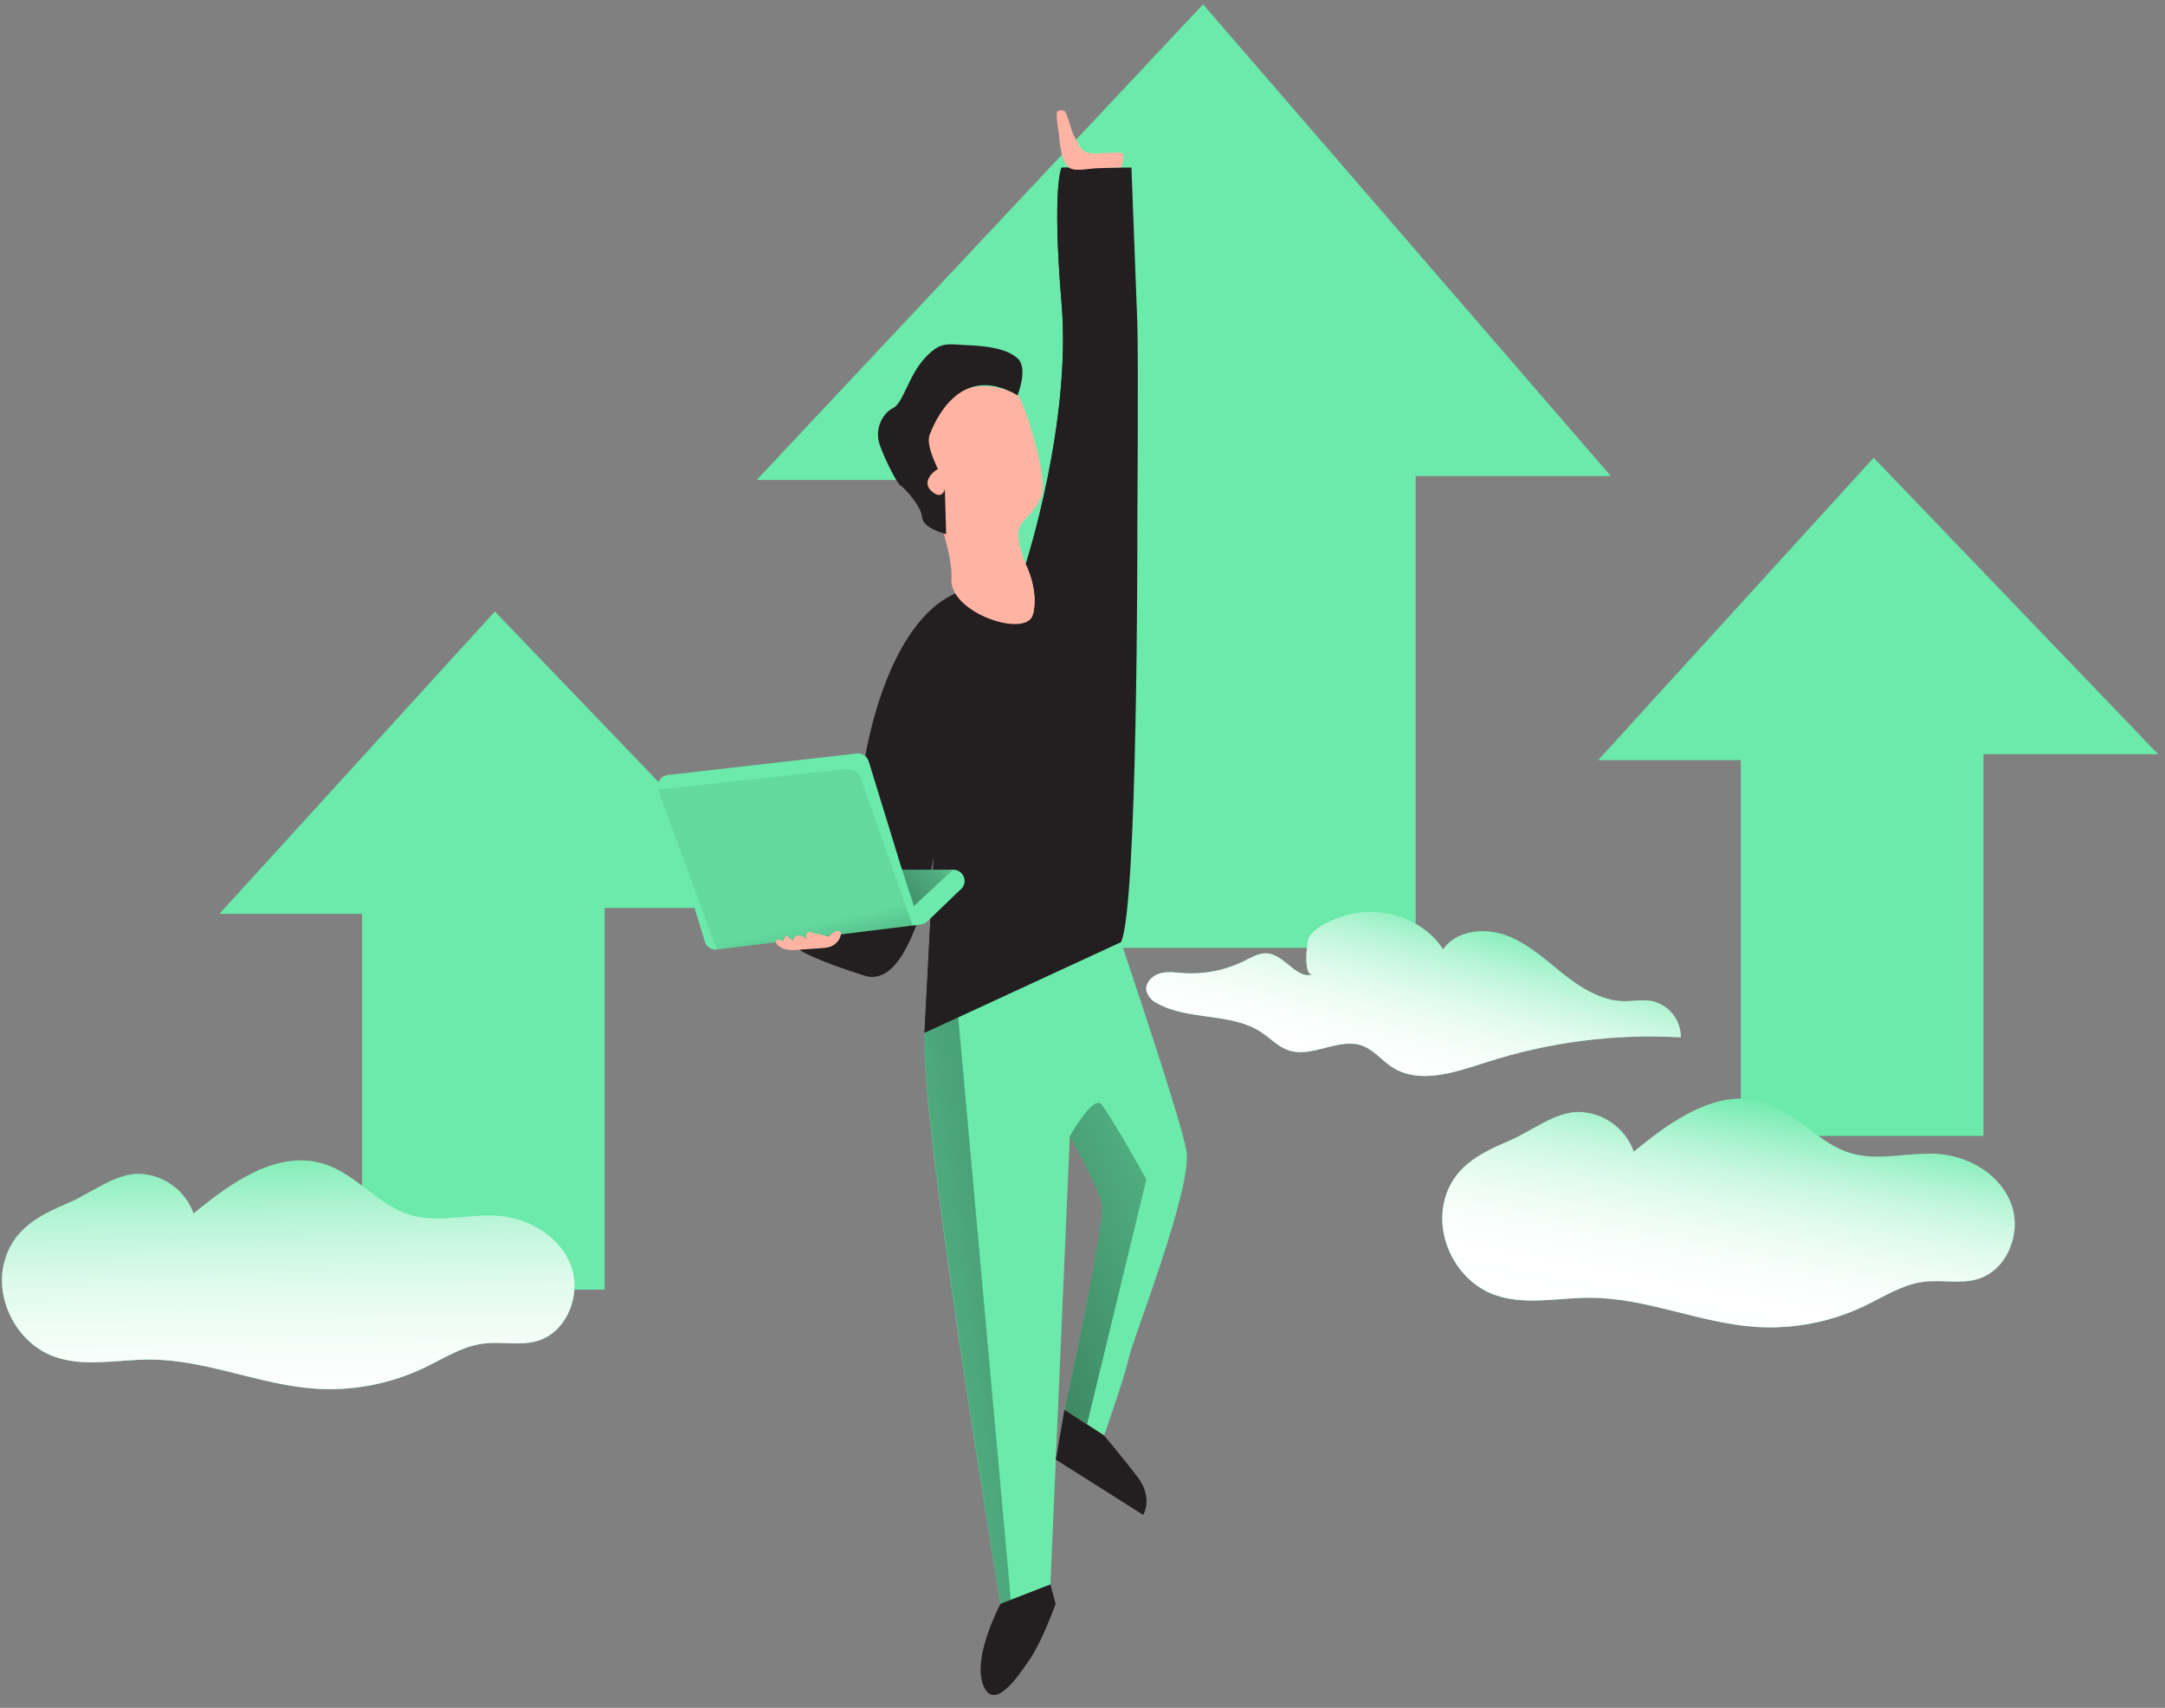 <svg width="142" height="112" viewBox="0 0 142 112" fill="none" xmlns="http://www.w3.org/2000/svg">
<rect x="0" y="0" width="142" height="112" fill="#808080" stroke="none"/>
<path d="M78.908 0.285L49.63 31.475H63.13V62.162H92.852V31.223H105.657L78.908 0.285Z" fill="#6BEAAB"/>
<path d="M14.392 59.929L32.456 40.102L51.121 59.542H39.659V84.577H23.749V59.929H14.392Z" fill="#6BEAAB"/>
<path d="M104.823 49.849L122.891 30.018L141.552 49.461H130.094V74.496H114.18V49.849H104.823Z" fill="#6BEAAB"/>
<path d="M94.653 62.252C95.518 61.019 97.334 60.814 98.753 61.327C100.171 61.838 101.308 62.892 102.485 63.83C103.662 64.768 105.017 65.636 106.526 65.659C107.125 65.659 107.735 65.54 108.329 65.643C109.452 65.882 110.254 66.879 110.241 68.029C105.916 67.781 101.583 68.338 97.463 69.67C95.432 70.326 93.091 71.138 91.295 69.975C90.625 69.538 90.108 68.855 89.359 68.58C87.815 68.013 86.081 69.398 84.513 68.878C83.837 68.649 83.337 68.096 82.74 67.701C80.771 66.392 78.033 66.946 75.952 65.825C75.594 65.673 75.319 65.374 75.196 65.007C75.087 64.486 75.547 63.989 76.058 63.84C76.568 63.691 77.112 63.777 77.642 63.817C79.004 63.906 80.363 63.634 81.587 63.031C82.1 62.773 82.634 62.448 83.201 62.531C84.331 62.693 85.16 64.367 86.174 63.853C85.435 64.228 85.71 61.735 85.839 61.493C86.267 60.724 87.652 60.184 88.454 59.978C90.722 59.392 93.367 60.267 94.653 62.259V62.252Z" fill="#6BEAAB"/>
<path d="M94.653 62.252C95.518 61.019 97.334 60.814 98.753 61.327C100.171 61.838 101.308 62.892 102.485 63.83C103.662 64.768 105.017 65.636 106.526 65.659C107.125 65.659 107.735 65.54 108.329 65.643C109.452 65.882 110.254 66.879 110.241 68.029C105.916 67.781 101.583 68.338 97.463 69.67C95.432 70.326 93.091 71.138 91.295 69.975C90.625 69.538 90.108 68.855 89.359 68.58C87.815 68.013 86.081 69.398 84.513 68.878C83.837 68.649 83.337 68.096 82.74 67.701C80.771 66.392 78.033 66.946 75.952 65.825C75.594 65.673 75.319 65.374 75.196 65.007C75.087 64.486 75.547 63.989 76.058 63.84C76.568 63.691 77.112 63.777 77.642 63.817C79.004 63.906 80.363 63.634 81.587 63.031C82.1 62.773 82.634 62.448 83.201 62.531C84.331 62.693 85.16 64.367 86.174 63.853C85.435 64.228 85.71 61.735 85.839 61.493C86.267 60.724 87.652 60.184 88.454 59.978C90.722 59.392 93.367 60.267 94.653 62.259V62.252Z" fill="url(#paint0_linear_5663_5124)"/>
<path d="M94.711 78.855C94.164 81.314 95.652 84.049 98.006 84.907C99.988 85.63 102.179 85.103 104.29 85.106C107.986 85.106 111.496 86.78 115.182 87.019C117.621 87.174 120.064 86.704 122.272 85.653C123.548 85.043 124.774 84.234 126.176 84.058C127.353 83.909 128.58 84.221 129.716 83.879C131.649 83.306 132.613 80.85 131.917 78.961C131.221 77.071 129.229 75.862 127.221 75.683C125.268 75.52 123.253 76.186 121.377 75.623C119.282 74.993 117.844 72.968 115.762 72.288C112.713 71.301 109.627 73.478 107.161 75.53C106.62 74.015 105.215 72.984 103.607 72.921C101.996 72.888 100.402 74.228 98.937 74.834C96.985 75.669 95.231 76.568 94.711 78.855Z" fill="#6BEAAB"/>
<path d="M94.711 78.855C94.164 81.314 95.652 84.049 98.006 84.907C99.988 85.63 102.179 85.103 104.29 85.106C107.986 85.106 111.496 86.78 115.182 87.019C117.621 87.174 120.064 86.704 122.272 85.653C123.548 85.043 124.774 84.234 126.176 84.058C127.353 83.909 128.58 84.221 129.716 83.879C131.649 83.306 132.613 80.85 131.917 78.961C131.221 77.071 129.229 75.862 127.221 75.683C125.268 75.52 123.253 76.186 121.377 75.623C119.282 74.993 117.844 72.968 115.762 72.288C112.713 71.301 109.627 73.478 107.161 75.53C106.62 74.015 105.215 72.984 103.607 72.921C101.996 72.888 100.402 74.228 98.937 74.834C96.985 75.669 95.231 76.568 94.711 78.855Z" fill="url(#paint1_linear_5663_5124)"/>
<path d="M0.242 82.907C-0.305 85.367 1.183 88.101 3.54 88.96C5.522 89.682 7.71 89.155 9.825 89.159C13.517 89.159 17.027 90.829 20.716 91.071C23.159 91.227 25.599 90.756 27.81 89.705C29.086 89.099 30.309 88.287 31.714 88.111C32.891 87.962 34.117 88.273 35.254 87.935C37.183 87.362 38.151 84.903 37.455 83.017C36.759 81.131 34.764 79.914 32.758 79.739C30.806 79.573 28.791 80.239 26.915 79.679C24.817 79.049 23.378 77.02 21.3 76.344C18.25 75.353 15.165 77.534 12.698 79.583C12.158 78.071 10.749 77.04 9.145 76.977C7.534 76.944 5.94 78.28 4.475 78.89C2.519 79.722 0.772 80.633 0.249 82.907H0.242Z" fill="#6BEAAB"/>
<path d="M0.242 82.907C-0.305 85.367 1.183 88.101 3.54 88.96C5.522 89.682 7.71 89.155 9.825 89.159C13.517 89.159 17.027 90.829 20.716 91.071C23.159 91.227 25.599 90.756 27.81 89.705C29.086 89.099 30.309 88.287 31.714 88.111C32.891 87.962 34.117 88.273 35.254 87.935C37.183 87.362 38.151 84.903 37.455 83.017C36.759 81.131 34.764 79.914 32.758 79.739C30.806 79.573 28.791 80.239 26.915 79.679C24.817 79.049 23.378 77.02 21.3 76.344C18.25 75.353 15.165 77.534 12.698 79.583C12.158 78.071 10.749 77.04 9.145 76.977C7.534 76.944 5.94 78.28 4.475 78.89C2.519 79.722 0.772 80.633 0.249 82.907H0.242Z" fill="url(#paint2_linear_5663_5124)"/>
<path d="M74.598 35.022C74.598 35.022 74.622 59.484 73.531 61.774C72.676 63.574 65.195 66.226 62.036 67.276C61.181 67.565 60.641 67.731 60.641 67.731L61.247 56.057C60.999 57.638 60.611 59.192 60.084 60.704C59.348 62.702 58.241 64.479 56.69 63.982C53.428 62.948 52.51 62.341 52.51 62.341L51.121 57.422C51.121 57.422 56.342 55.066 56.438 52.205C56.537 49.345 58.204 40.78 62.739 38.887L63.673 38.496L67.273 36.995C67.273 36.995 70.279 27.724 69.63 19.938C68.98 12.155 69.63 10.988 69.63 10.988H74.211C74.211 10.988 74.516 18.96 74.595 21.184C74.675 23.408 74.595 35.019 74.595 35.019L74.598 35.022Z" fill="#231F20"/>
<path d="M71.21 30.762C70.702 32.787 69.907 34.723 69.111 36.655C68.7 37.474 68.455 39.267 67.62 39.798C66.728 40.364 65.087 39.161 64.249 38.783C64.06 38.697 63.868 38.604 63.679 38.512L67.278 37.01C67.278 37.01 70.285 27.739 69.635 19.953C68.985 12.171 69.635 11.004 69.635 11.004H70.099C70.172 11.04 70.242 11.087 70.305 11.14C70.755 11.524 70.822 12.187 70.852 12.78C70.954 14.484 71.057 16.214 70.726 17.888C70.52 18.671 70.361 19.466 70.242 20.265C70.172 21.07 70.311 21.939 70.848 22.545C71.1 22.817 71.432 23.049 71.614 23.381C71.753 23.675 71.823 24 71.819 24.325C71.939 26.486 71.737 28.657 71.216 30.759L71.21 30.762Z" fill="#231F20"/>
<path d="M63.45 64.814C63.225 65.178 63.042 65.566 62.903 65.971C62.867 66.16 62.807 66.342 62.731 66.518C62.648 66.657 62.548 66.783 62.426 66.892L62.031 67.29C61.176 67.578 60.636 67.744 60.636 67.744L61.242 56.07C60.994 57.651 60.606 59.206 60.079 60.717C60.285 58.685 60.974 55.735 61.004 54.542C61.05 52.828 61.349 51.131 61.886 49.504C62.326 49.812 62.469 50.386 62.552 50.913C62.873 52.961 62.764 55.089 63.37 57.071C63.768 58.37 64.464 59.6 64.554 60.956C64.643 62.315 64.103 63.624 63.447 64.811L63.45 64.814Z" fill="#231F20"/>
<path d="M63.039 58.296L60.818 60.431C60.702 60.54 60.556 60.61 60.397 60.629L47.026 62.27C46.671 62.317 46.337 62.101 46.234 61.76L43.165 51.773C43.048 51.382 43.271 50.968 43.662 50.851C43.702 50.838 43.745 50.832 43.784 50.825L56.191 49.413C56.542 49.373 56.87 49.589 56.977 49.927L59.002 56.516C59.094 56.824 59.171 57.036 59.171 57.036H62.538C62.943 57.04 63.271 57.371 63.268 57.779C63.268 57.978 63.185 58.167 63.042 58.303L63.039 58.296Z" fill="#6BEAAB"/>
<path d="M69.466 8.854C69.433 8.675 69.221 7.438 69.347 7.305C69.493 7.216 69.716 7.196 69.845 7.305C69.974 7.411 70.308 8.635 70.377 8.791L70.735 9.437C70.818 9.616 70.941 9.779 71.093 9.905C71.352 10.047 71.653 10.1 71.945 10.057L73.403 9.994C73.466 9.988 73.529 9.998 73.586 10.024C73.665 10.09 73.702 10.197 73.685 10.296C73.678 10.535 73.622 10.767 73.516 10.979L71.875 11.038C71.424 11.055 70.719 11.217 70.291 11.082C69.641 10.866 69.495 9.431 69.466 8.851V8.854Z" fill="#FFB4A3"/>
<path d="M74.059 88.955C73.907 89.876 72.419 94.132 72.419 94.132L71.298 93.406L69.83 92.455C69.83 92.455 72.501 80.241 72.263 78.991C72.024 77.742 70.168 74.516 70.168 74.516L68.895 103.913L65.617 105.18C65.617 105.18 60.337 73.462 60.635 67.742L73.526 61.785C73.526 61.785 77.351 73.048 77.811 75.428C78.272 77.808 74.219 88.043 74.063 88.965L74.059 88.955Z" fill="#6BEAAB"/>
<path d="M69.248 95.723L74.986 99.346C74.986 99.346 75.662 98.236 74.594 96.837C73.527 95.438 72.407 94.132 72.407 94.132L69.815 92.455L69.248 95.723Z" fill="#231F20"/>
<path d="M65.621 105.176C65.621 105.176 63.782 108.627 64.471 110.466C65.16 112.306 66.715 110.055 67.617 108.703C68.382 107.55 69.241 105.176 69.241 105.176L68.893 103.91L65.621 105.176Z" fill="#231F20"/>
<path d="M75.19 77.338L71.298 93.403L69.83 92.452C69.83 92.452 72.502 80.238 72.263 78.988C72.024 77.739 70.168 74.513 70.168 74.513C70.168 74.513 71.683 71.829 72.22 72.405C72.757 72.982 75.19 77.341 75.19 77.341V77.338Z" fill="url(#paint3_linear_5663_5124)"/>
<path d="M62.849 66.711L66.296 104.911L65.62 105.183C65.62 105.183 60.35 73.32 60.638 67.745L62.849 66.711Z" fill="url(#paint4_linear_5663_5124)"/>
<path d="M62.531 57.021L59.942 59.411L59.001 56.514C59.094 56.822 59.17 57.034 59.17 57.034L62.531 57.024V57.021Z" fill="url(#paint5_linear_5663_5124)"/>
<path d="M43.164 51.785L55.492 50.439C55.922 50.393 56.327 50.648 56.469 51.056L59.86 60.701L47.016 62.285L43.161 51.785H43.164Z" fill="url(#paint6_linear_5663_5124)"/>
<path d="M66.857 34.587C66.539 35.293 67.275 37.007 67.275 37.007C67.275 37.007 68.07 38.528 67.802 40.066C67.802 40.139 67.772 40.215 67.755 40.292C67.358 41.903 62.247 40.199 62.402 37.948C62.558 35.698 60.072 29.967 60.072 29.967C61.531 23.527 66.314 25.568 66.741 25.91C67.169 26.255 68.757 31.346 68.322 32.502C68.2 32.837 68.021 33.149 67.795 33.427C67.441 33.875 67.066 34.127 66.857 34.587Z" fill="#FFB4A3"/>
<path d="M66.742 25.917C66.742 25.917 67.457 24.134 66.742 23.501C66.026 22.868 64.829 22.699 63.477 22.639C62.124 22.583 61.7 22.351 60.643 23.501C59.585 24.651 59.231 26.451 58.574 26.763C57.918 27.071 57.345 28.108 57.689 29.136C58.034 30.163 58.896 31.791 59.068 31.847C59.241 31.904 60.421 33.166 60.477 33.915C60.533 34.664 62.058 35.026 62.058 35.026L61.972 32.076C61.972 32.076 61.8 32.852 61.08 32.192C60.361 31.532 61.425 30.753 61.508 30.783C61.591 30.813 60.689 29.268 60.974 28.516C61.263 27.76 62.91 23.687 66.738 25.924L66.742 25.917Z" fill="#231F20"/>
<path d="M67.801 40.08C67.755 40.196 67.685 40.298 67.599 40.385C67.32 40.62 66.936 40.68 66.598 40.547C66.27 40.408 65.981 40.189 65.759 39.911C64.745 38.737 64.327 37.16 64.626 35.638C64.672 35.363 64.771 35.101 64.921 34.866C65.282 34.342 65.955 34.153 66.548 33.908C67.141 33.663 67.569 33.268 67.794 33.434C67.44 33.878 67.065 34.127 66.856 34.591C66.538 35.297 67.274 37.01 67.274 37.01C67.274 37.01 68.07 38.529 67.801 40.073V40.08Z" fill="#FFB4A3"/>
<path d="M51.517 62.255C51.795 62.311 52.081 62.321 52.362 62.284L53.884 62.178C54.079 62.172 54.275 62.139 54.464 62.082C54.802 61.956 55.06 61.675 55.147 61.323C55.163 61.273 55.163 61.217 55.147 61.167C55.094 61.011 54.875 61.022 54.729 61.114C54.583 61.207 54.487 61.353 54.325 61.386C54.238 61.393 54.149 61.386 54.066 61.356L53.204 61.138C53.154 61.121 53.105 61.114 53.055 61.121C52.866 61.151 52.85 61.413 52.879 61.602C52.76 61.446 52.581 61.35 52.386 61.343C52.183 61.343 52.021 61.509 52.021 61.708L51.683 61.436C51.636 61.399 51.574 61.363 51.52 61.393C51.497 61.413 51.477 61.439 51.471 61.472L51.355 61.764C51.385 61.688 50.924 61.492 50.894 61.764C50.877 61.999 51.361 62.211 51.517 62.255Z" fill="#FFB4A3"/>
<defs>
<linearGradient id="paint0_linear_5663_5124" x1="94.702" y1="58.855" x2="91.225" y2="72" gradientUnits="userSpaceOnUse">
<stop stop-color="white" stop-opacity="0"/>
<stop offset="0.06" stop-color="white" stop-opacity="0.13"/>
<stop offset="0.16" stop-color="white" stop-opacity="0.33"/>
<stop offset="0.26" stop-color="white" stop-opacity="0.51"/>
<stop offset="0.37" stop-color="white" stop-opacity="0.66"/>
<stop offset="0.48" stop-color="white" stop-opacity="0.79"/>
<stop offset="0.59" stop-color="white" stop-opacity="0.88"/>
<stop offset="0.71" stop-color="white" stop-opacity="0.95"/>
<stop offset="0.84" stop-color="white" stop-opacity="0.99"/>
<stop offset="1" stop-color="white"/>
</linearGradient>
<linearGradient id="paint1_linear_5663_5124" x1="115.006" y1="71.357" x2="110.883" y2="93.266" gradientUnits="userSpaceOnUse">
<stop offset="0.02" stop-color="white" stop-opacity="0"/>
<stop offset="0.06" stop-color="white" stop-opacity="0.13"/>
<stop offset="0.13" stop-color="white" stop-opacity="0.33"/>
<stop offset="0.2" stop-color="white" stop-opacity="0.51"/>
<stop offset="0.27" stop-color="white" stop-opacity="0.66"/>
<stop offset="0.35" stop-color="white" stop-opacity="0.79"/>
<stop offset="0.43" stop-color="white" stop-opacity="0.88"/>
<stop offset="0.51" stop-color="white" stop-opacity="0.95"/>
<stop offset="0.6" stop-color="white" stop-opacity="0.99"/>
<stop offset="0.71" stop-color="white"/>
</linearGradient>
<linearGradient id="paint2_linear_5663_5124" x1="18.777" y1="74.568" x2="19.046" y2="94.876" gradientUnits="userSpaceOnUse">
<stop stop-color="white" stop-opacity="0"/>
<stop offset="0.06" stop-color="white" stop-opacity="0.13"/>
<stop offset="0.16" stop-color="white" stop-opacity="0.33"/>
<stop offset="0.26" stop-color="white" stop-opacity="0.51"/>
<stop offset="0.37" stop-color="white" stop-opacity="0.66"/>
<stop offset="0.48" stop-color="white" stop-opacity="0.79"/>
<stop offset="0.59" stop-color="white" stop-opacity="0.88"/>
<stop offset="0.71" stop-color="white" stop-opacity="0.95"/>
<stop offset="0.84" stop-color="white" stop-opacity="0.99"/>
<stop offset="1" stop-color="white"/>
</linearGradient>
<linearGradient id="paint3_linear_5663_5124" x1="81.557" y1="78.322" x2="29.027" y2="102.366" gradientUnits="userSpaceOnUse">
<stop stop-opacity="0.07"/>
<stop offset="0.08" stop-opacity="0.25"/>
<stop offset="1"/>
</linearGradient>
<linearGradient id="paint4_linear_5663_5124" x1="56.992" y1="86.996" x2="109.983" y2="79.339" gradientUnits="userSpaceOnUse">
<stop stop-opacity="0.07"/>
<stop offset="0.08" stop-opacity="0.25"/>
<stop offset="1"/>
</linearGradient>
<linearGradient id="paint5_linear_5663_5124" x1="62.08" y1="55.712" x2="49.2" y2="66.829" gradientUnits="userSpaceOnUse">
<stop stop-opacity="0.07"/>
<stop offset="0.08" stop-opacity="0.25"/>
<stop offset="1"/>
</linearGradient>
<linearGradient id="paint6_linear_5663_5124" x1="52.502" y1="60.711" x2="56.917" y2="80.668" gradientUnits="userSpaceOnUse">
<stop stop-opacity="0.07"/>
<stop offset="0.52" stop-opacity="0.83"/>
<stop offset="0.56" stop-opacity="0.87"/>
<stop offset="1"/>
</linearGradient>
</defs>
</svg>
